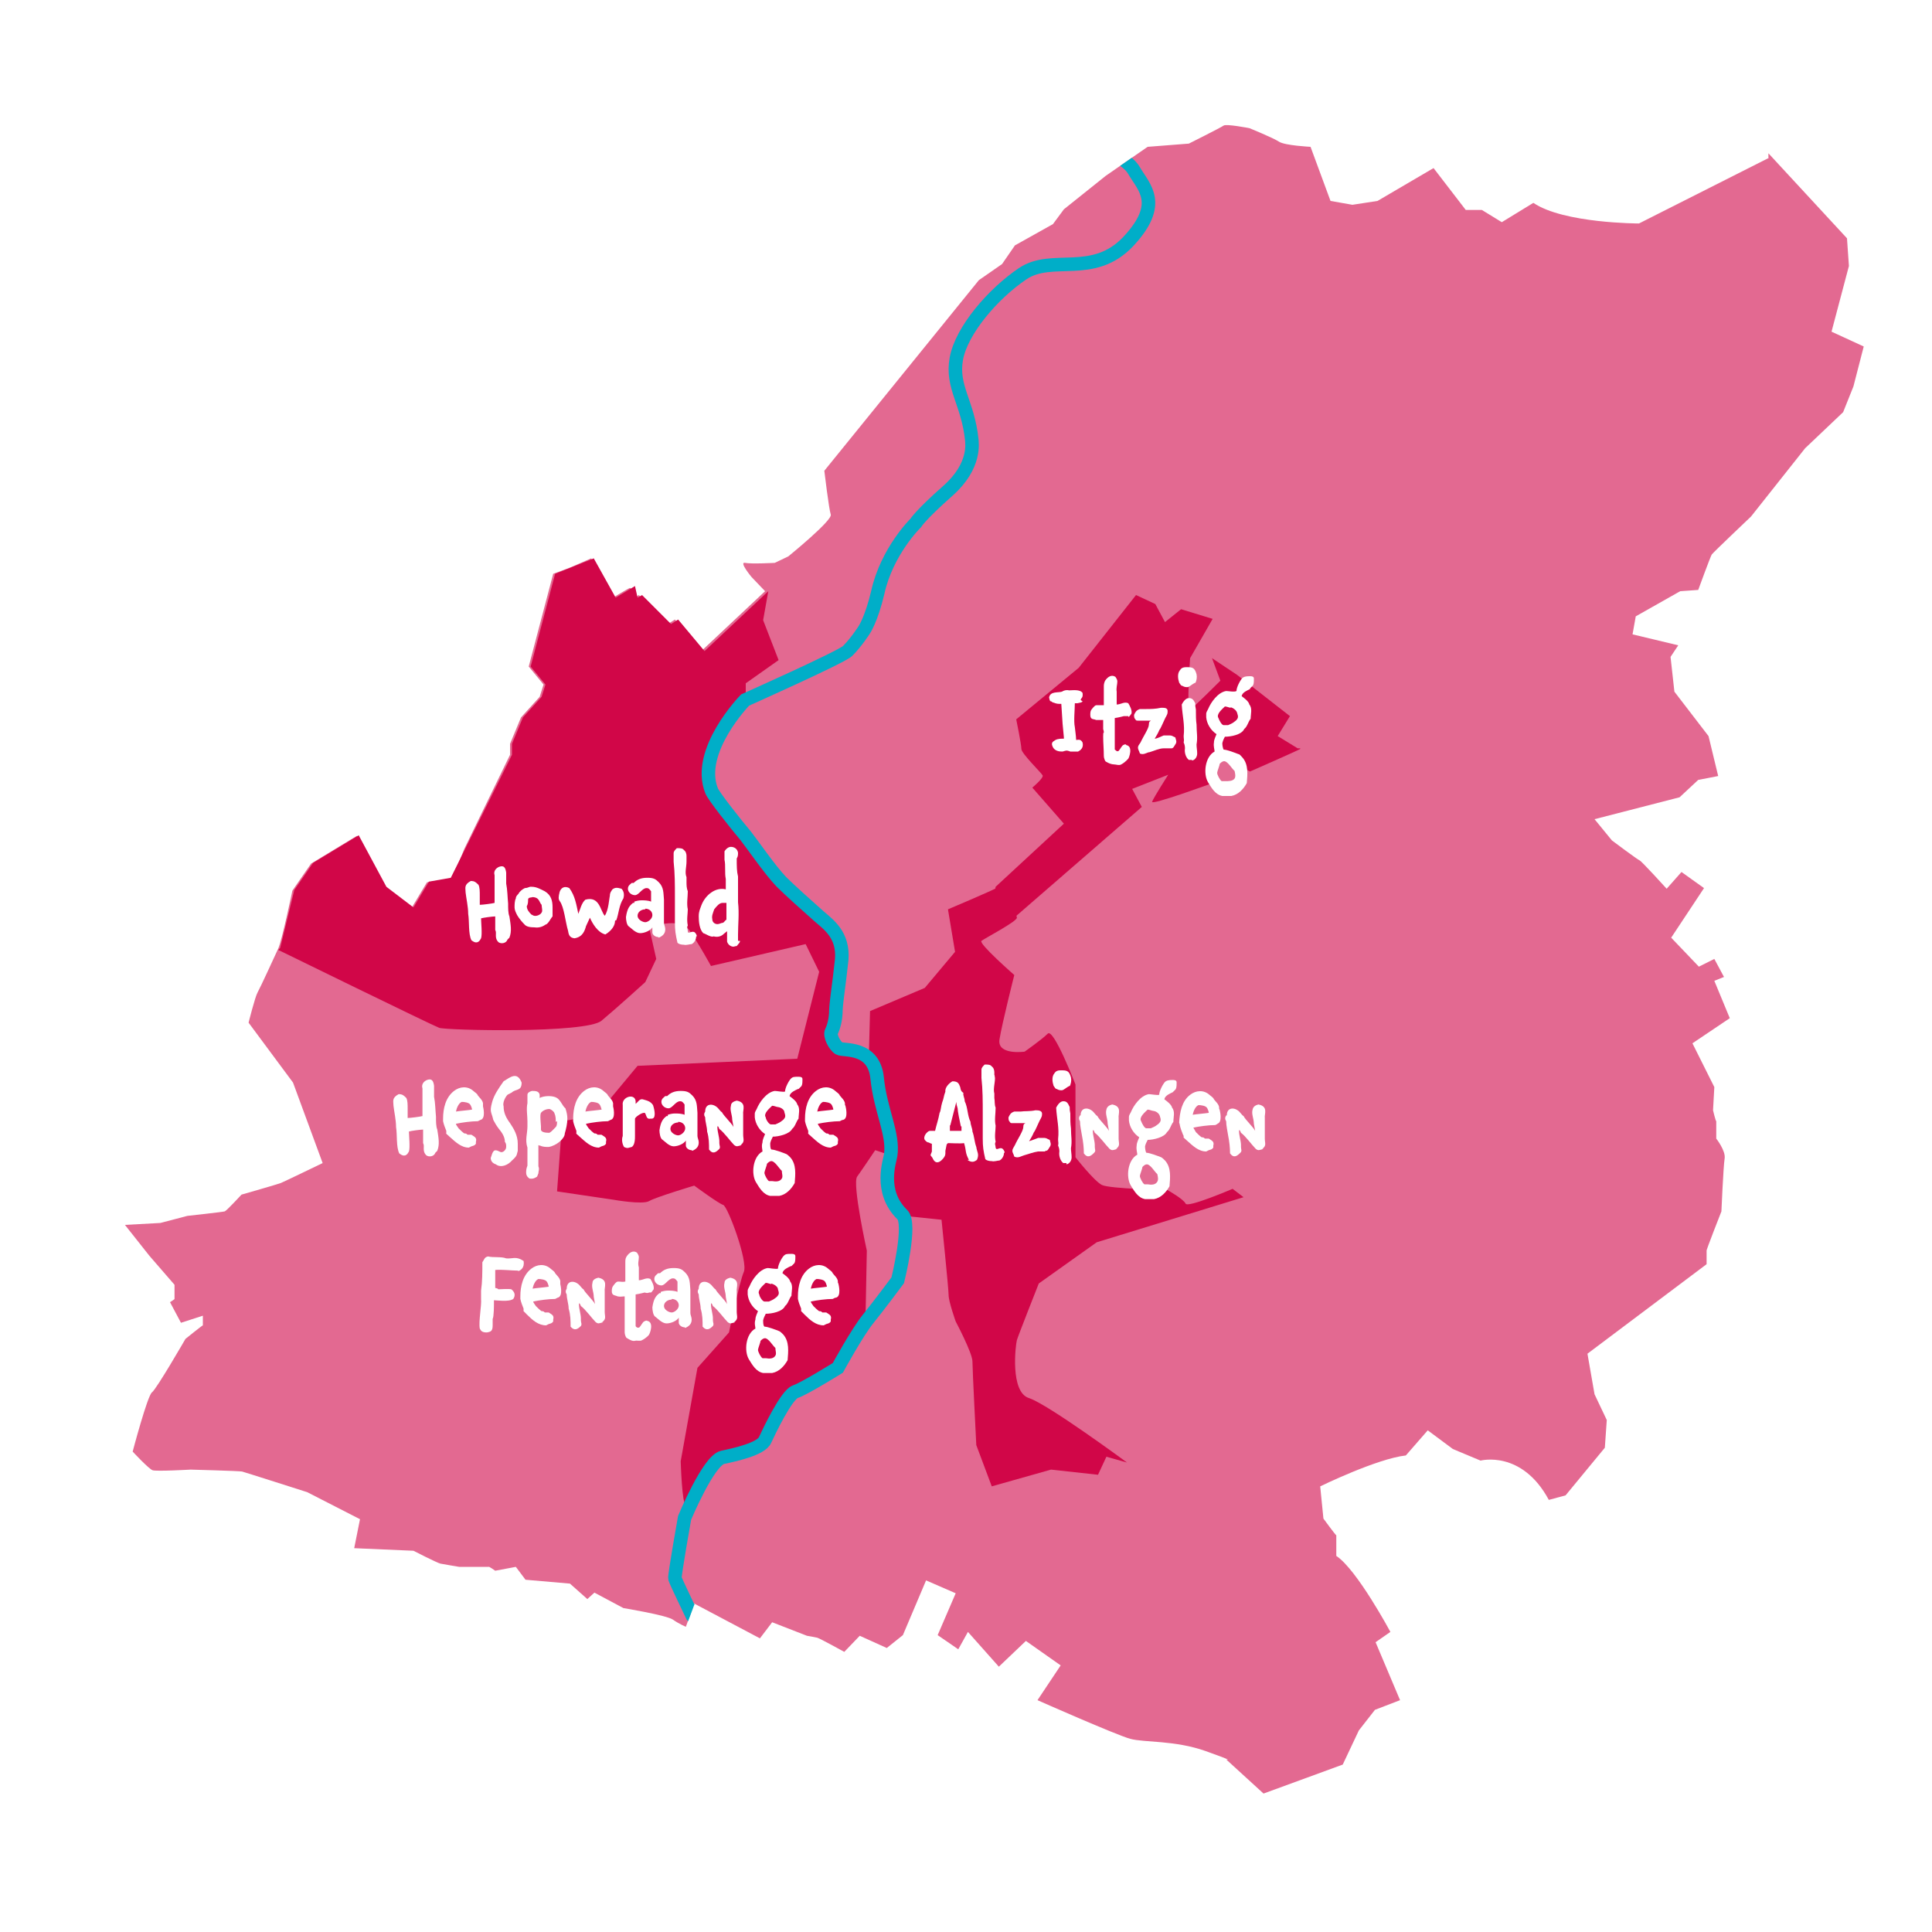 <?xml version="1.0" encoding="UTF-8"?>
<svg id="Layer_1" xmlns="http://www.w3.org/2000/svg" xmlns:xlink="http://www.w3.org/1999/xlink" version="1.1" viewBox="0 0 300 300">
  <!-- Generator: Adobe Illustrator 29.1.0, SVG Export Plug-In . SVG Version: 2.1.0 Build 142)  -->
  <defs>
    <style>
      .st0, .st1 {
        fill: none;
      }

      .st1 {
        stroke: #00aec8;
        stroke-miterlimit: 10;
        stroke-width: 2.1px;
      }

      .st2, .st3 {
        fill: #d10648;
      }

      .st3 {
        isolation: isolate;
        opacity: .6;
      }

      .st4, .st5 {
        fill: #fff;
      }

      .st5 {
        filter: url(#drop-shadow-1);
      }

      .st6 {
        clip-path: url(#clippath);
      }
    </style>
    <filter id="drop-shadow-1" x="-2.3" y="2.7" width="305" height="296" filterUnits="userSpaceOnUse">
      <feOffset dx="0" dy=".7"/>
      <feGaussianBlur result="blur" stdDeviation="2.4"/>
      <feFlood flood-color="#181716" flood-opacity=".4"/>
      <feComposite in2="blur" operator="in"/>
      <feComposite in="SourceGraphic"/>
    </filter>
    <clipPath id="clippath">
      <path class="st0" d="M274.7,24.5l-20.2,10.2s-11.7,0-16.4-3.2l-4.9,3-3.1-1.9h-2.5l-5-6.5-8.7,5.1-3.9.6-3.4-.6-3.1-8.4s-4-.2-4.9-.8-4.6-2.1-4.6-2.1c0,0-3.6-.7-4-.4s-5.4,2.8-5.4,2.8l-6.4.5-6.5,4.5-6.5,5.2-1.7,2.3-5.9,3.3-2,2.9-3.6,2.5-24,29.6s.7,5.9,1,6.8-6.6,6.5-6.6,6.5l-2.1,1s-3.6.2-4.6,0c-1-.2,1,2.2,1,2.2l2.1,2.2-9.9,9.3-4.1-4.9-1.1.7-4.5-4.5-.7.4s-.4-1.6-.7-1.5c-.3,0-2.6,1.5-2.6,1.5l-3.4-6.1-3.2,1.4-2.7,1-3.8,14.4,2.3,2.8-.6,1.9-2.9,3.2-1.7,4.1v1.7l-7.1,14.6-1.9,4.7-3.9.5-2.4,4-4.2-3.2-4.3-8-7.1,4.3-2.9,4.2s-1.6,7.7-2.2,9c-.6,1.3-2.8,6.1-3.2,6.8-.4.7-1.4,4.7-1.4,4.7l6.9,9.3,4.6,12.5s-6,2.9-6.5,3.1c-.5.2-6.1,1.8-6.1,1.8,0,0-2.3,2.5-2.6,2.6-.3.1-5.8.7-5.8.7l-4.2,1.1-5.5.3,3.8,4.8,3.9,4.5v2.2c.1,0-.7.5-.7.5l1.7,3.2,3.4-1.1v1.5c-.1,0-2.7,2.1-2.7,2.1,0,0-4.5,7.8-5.2,8.3s-3,9.2-3,9.2c0,0,2.5,2.7,3.1,2.9.6.2,5.9,0,5.9,0,0,0,7.6.2,8,.3.4.1,10.1,3.2,10.1,3.2l8.2,4.2-.9,4.5,9.2.4s3.7,1.9,4.2,2,2.9.5,2.9.5h4.6l1,.6,3.2-.6,1.5,2,6.9.6,2.7,2.4,1.1-1,4.5,2.4s6.7,1.1,7.7,1.8c1,.7,2,1.1,2,1.1l1.3-3.5,10.2,5.4,1.9-2.5,5.4,2.1s1.2.2,1.6.3,4.2,2.2,4.2,2.2l2.4-2.5,4.2,1.9,2.5-2,3.6-8.5,4.6,2-2.8,6.5,3.2,2.2,1.5-2.7,4.8,5.4,4.2-4,5.4,3.8-3.6,5.4s12.2,5.4,14.4,6c2.2.6,6.9.2,11.7,1.9,4.8,1.7,3.2,1.3,3.2,1.3l5.8,5.3,12.3-4.5,2.5-5.3,2.5-3.2,3.9-1.5-3.8-9,2.3-1.6s-5.2-9.7-8.4-11.8v-3.2c-.1,0-2-2.6-2-2.6l-.5-5s8.8-4.3,13.3-4.8l3.4-3.9,3.9,2.9,4.3,1.8s6.4-1.7,10.6,6.1l2.6-.7,6.1-7.4.3-4.3-1.9-4-1.1-6.3,18.5-13.9v-2.1c-.1,0,2.3-6.1,2.3-6.1,0,0,.3-7,.5-8.2s-1.3-3.1-1.3-3.1v-2.7c-.1,0-.5-1.7-.5-1.7l.2-3.7-3.4-6.8,5.8-3.9-2.4-5.8,1.5-.6-1.5-2.8-2.4,1.2-4.3-4.5,5.1-7.7-3.5-2.5-2.3,2.6s-3.9-4.3-4.2-4.4c-.3,0-4.3-3-4.3-3l-2.7-3.4,13.2-3.4,2.9-2.7,3.1-.6-1.5-6.2-5.3-6.9-.6-5.4,1.2-1.8-7.1-1.7.5-2.8,6.9-3.9,2.8-.2s1.9-5.2,2.1-5.5c.2-.3,6.1-5.9,6.1-5.9l8.4-10.6,5.9-5.6,1.6-4,1.6-6.2-5-2.3,2.7-10.2-.3-4.3-12.2-13.2v.6Z"/>
    </clipPath>
  </defs>
  <path class="st5" d="M210.1,13.2c14,3.2,28.1,7.6,42.4,7,11.5-.5,24.8-3.9,33.4,3.8,5.9,5.3,7.2,13.8,8.1,21.7,1.4,12.3,2.4,26.1-5.4,35.7-3.2,3.9-7.6,6.7-11.2,10.2-3.6,3.5-6.6,8.4-5.8,13.4,1,5.9,7,10.5,6.3,16.4-.3,2.6-1.9,4.9-2.9,7.4-2.6,6.6-.5,14,.8,21,2,10.8,1.8,21.9,1.6,33-.1,8.1-.7,17.1-6.5,22.6-3.8,3.6-9.6,5.3-12,10-3.2,6,.9,14-2.1,20.1-2.8,5.7-10.5,7.1-16.8,6.3s-12.8-2.9-19-1.3c1.2,7.5,2.5,15.1,3.7,22.6.7,4.6,1.5,9.4.1,13.8-3,10-15.4,14.4-25.8,12.9-10.4-1.5-19.7-7-29.6-10.5-19.3-6.7-40.3-5.3-60.5-8-20.6-2.7-40.7-9.6-58.6-20.3-6-3.6-11.9-7.6-18.7-9.3-8.2-2-18.2-.8-23.6-7.3-3.7-4.5-3.6-11-2.2-16.7,1.4-5.7,3.7-11.1,3.9-16.9.1-3.8-.8-7.6-.5-11.4.3-3.8,2.2-7.9,5.9-9.1,4.2-1.3,10,1.2,12.5-2.4,1.1-1.6.8-3.8.5-5.7-1.7-9.1-5-18.2-3.5-27.3,2.6-15.9,22-26.6,36.8-20.4,4.9-7.3,5.4-16.7,7.9-25.1,2.5-8.5,9-17.2,17.8-16.9,6,.2,11.5,4.8,17.4,3.6,5.8-1.2,9-7.1,11.7-12.3,9.6-18.2,22.8-34.4,38.5-47.6,6.1-5.1,13-12.8,20.8-14.9,11-2.9,23.6-.6,34.5,1.8Z"/>
  <path class="st3" d="M274.7,24.5l-20.2,10.2s-11.7,0-16.4-3.2l-4.9,3-3.1-1.9h-2.5l-5-6.5-8.7,5.1-3.9.6-3.4-.6-3.1-8.4s-4-.2-4.9-.8-4.6-2.1-4.6-2.1c0,0-3.6-.7-4-.4s-5.4,2.8-5.4,2.8l-6.4.5-6.5,4.5-6.5,5.2-1.7,2.3-5.9,3.3-2,2.9-3.6,2.5-24,29.6s.7,5.9,1,6.8-6.6,6.5-6.6,6.5l-2.1,1s-3.6.2-4.6,0,1,2.2,1,2.2l2.1,2.2-9.9,9.3-4.1-4.9-1.1.7-4.5-4.5-.7.4s-.4-1.6-.7-1.5-2.6,1.5-2.6,1.5l-3.4-6.1-3.2,1.4-2.7,1-3.8,14.4,2.3,2.8-.6,1.9-2.9,3.2-1.7,4.1v1.7l-7.1,14.6-1.9,4.7-3.9.5-2.4,4-4.2-3.2-4.3-8-7.1,4.3-2.9,4.2s-1.6,7.7-2.2,9c-.6,1.3-2.8,6.1-3.2,6.8s-1.4,4.7-1.4,4.7l6.9,9.3,4.6,12.5s-6,2.9-6.5,3.1-6.1,1.8-6.1,1.8c0,0-2.3,2.5-2.6,2.6s-5.8.7-5.8.7l-4.2,1.1-5.5.3,3.8,4.8,3.9,4.5v2.2c.1,0-.7.5-.7.5l1.7,3.2,3.4-1.1v1.5c-.1,0-2.7,2.1-2.7,2.1,0,0-4.5,7.8-5.2,8.3s-3,9.2-3,9.2c0,0,2.5,2.7,3.1,2.9s5.9-.1,5.9-.1c0,0,7.6.2,8,.3s10.1,3.2,10.1,3.2l8.2,4.2-.9,4.5,9.2.4s3.7,1.9,4.2,2,2.9.5,2.9.5h4.6c0-.1,1,.6,1,.6l3.2-.6,1.5,2,6.9.6,2.7,2.4,1.1-1,4.5,2.4s6.7,1.1,7.7,1.8,2,1.1,2,1.1l1.3-3.6,10.2,5.4,1.9-2.5,5.4,2.1s1.2.2,1.6.3,4.2,2.2,4.2,2.2l2.4-2.5,4.2,1.9,2.5-2,3.6-8.5,4.6,2-2.8,6.5,3.2,2.2,1.5-2.7,4.8,5.4,4.2-4,5.4,3.8-3.6,5.4s12.2,5.4,14.4,6,6.9.2,11.7,1.9c4.8,1.7,3.2,1.3,3.2,1.3l5.8,5.3,12.3-4.5,2.5-5.3,2.5-3.2,3.9-1.5-3.8-9,2.3-1.6s-5.2-9.7-8.4-11.8v-3.2c-.1,0-2-2.6-2-2.6l-.5-5s8.8-4.3,13.3-4.8l3.4-3.9,3.9,2.9,4.3,1.8s6.4-1.7,10.6,6.1l2.6-.7,6.1-7.4.3-4.3-1.9-4-1.1-6.3,18.5-13.9v-2.1c-.1,0,2.3-6.1,2.3-6.1,0,0,.3-7,.5-8.2s-1.3-3.1-1.3-3.1v-2.7c-.1,0-.5-1.7-.5-1.7l.2-3.6-3.4-6.8,5.8-3.9-2.4-5.8,1.5-.6-1.5-2.8-2.4,1.2-4.3-4.5,5.1-7.7-3.5-2.5-2.3,2.6s-3.9-4.3-4.2-4.4-4.3-3.1-4.3-3.1l-2.7-3.3,13.2-3.4,2.9-2.7,3.1-.6-1.5-6.2-5.3-6.9-.6-5.4,1.2-1.8-7.1-1.7.5-2.8,6.9-3.9,2.8-.2s1.9-5.2,2.1-5.5,6.1-5.9,6.1-5.9l8.4-10.6,5.9-5.6,1.6-4,1.6-6.2-5-2.3,2.7-10.2-.3-4.3-12.2-13.2h0v.7Z"/>
  <path class="st2" d="M43.2,147.5s23.9,11.7,25,12.1,22.8.9,25.2-1.1,6.8-6,6.8-6l1.7-3.6-1.1-4.9s4.7-1.7,6.2.4c1.5,2.1,3.4,5.6,3.4,5.6l14.7-3.4,2.1,4.3-3.4,13.5-24.8,1.1-6.4,7.7-5.3.9-.8,10.9,8.8,1.3s4.5.8,5.5.2,7-2.4,7-2.4c0,0,3.8,2.8,4.5,3s3.9,8.8,3.2,10.4-2.3,9.4-2.3,9.4l-4.9,5.5-2.6,14.5s.2,6.8.8,6.8,4.9-7.7,4.9-7.7l6.8-1.5s3.8-7.7,4.5-8.3,7-4.3,7-4.3l4.7-7.3.2-10.4s-2.3-10.4-1.5-11.5,2.8-4.1,2.8-4.1l2.4.8-.2,7.3,2.3,2.1,5.8.6s1.1,10.7,1.1,11.7,1.1,4.1,1.1,4.1c0,0,2.6,4.9,2.6,6.2s.6,13,.6,13l2.4,6.4,9.2-2.6,7.3.8,1.3-2.8,3.2.9s-12.2-9-15.2-10c-3-.9-2.1-8.3-1.9-9s3.4-8.8,3.4-8.8l9-6.4,22.8-7-1.7-1.3s-7,3-7.3,2.3-2.8-2.1-2.8-2.1c0,0-9-.2-10.2-.8s-4.1-4.3-4.1-4.3v-11.3s-3.4-8.8-4.3-7.9-3.6,2.8-3.6,2.8c0,0-4.3.6-3.9-1.9s2.3-10,2.3-10c0,0-5.6-4.9-5.1-5.3s5.5-3,5.5-3.6-2.4-5.1-3-4.7-7.7,3.4-7.7,3.4l1.1,6.6-4.7,5.6-8.5,3.6-.2,7.5s-5.8-1.7-5.6-2.3,1.5-16,1.5-16l-8.7-8.3s-12.2-14.7-12-15.2.4-6.4.8-7.2,4.9-7.3,4.9-7.3v-2.1l5.1-3.6-2.4-6.2.8-4.5-9.9,9.3-4.1-4.9-1.1.7-4.5-4.5-.7.4-.4-1.8-3,1.8-3.4-6.1-6,2.4-3.8,14.4,2.3,2.8-.6,1.9-2.9,3.2-1.7,4.1v1.7l-9.5,19.1-3.4.6-2.4,4-4.2-3.2-4.3-8-7.1,4.3-2.9,4.2-2.2,9h0l-.3.3Z"/>
  <path class="st2" d="M201.9,116.3c-.5.3-7.8,3.5-7.8,3.5l-5.2-2.7-.9,4.6s-9.3,3.4-9.1,2.8,2.5-4.2,2.5-4.2l-5.6,2.2,1.5,2.8-19.7,17.1s-3.5-2.4-3-4.7l10.6-9.8-4.9-5.6s1.8-1.5,1.6-1.9-3.3-3.4-3.3-4.1-.8-4.6-.8-4.6l9.7-8,8.9-11.3,3,1.4,1.5,2.8,2.5-2,4.9,1.5-3.5,6.1s-.6,8.4,0,8,4.7-4.5,4.7-4.5l-1.3-3.5,3.9,2.6,8.2,6.4-1.9,3.1,3.1,1.9h.4Z"/>
  <g class="st6">
    <path class="st1" d="M168.9,22.3s5.7,1.6,7.2,4.2,4.6,5.1-.9,11c-5.5,5.8-11.8,1.9-16.4,5s-9.5,8.8-10.3,13.2,1.8,6.8,2.4,12.6c0,.4.7,4-3.7,7.9-4.3,3.8-5,5-5,5,0,0-4.5,4.4-5.9,10.8-1,4.2-2.1,5.8-2.1,5.8,0,0-1.2,1.9-2.6,3.3-1.1,1-15.9,7.6-15.9,7.6,0,0-7.7,7.9-5.2,14.1.3.8,3.7,5.1,5.3,7,1.1,1.4,3.7,5.2,5.5,7.1,1.3,1.3,4.2,3.9,5.9,5.4,1.5,1.3,3.8,2.9,3.5,6.7-.4,3.8-.8,6.1-.9,7.8,0,1.6-.4,2.8-.7,3.4s.5,2.2,1.2,2.6,5.4-.4,5.9,4.6,2.6,8.7,2.1,12c-.1.8-1.9,5.6,1.8,9.2,1.5,1.4-.7,10.2-.7,10.2,0,0-2.9,3.9-4.6,6-1.7,2.1-4.7,7.6-4.7,7.6,0,0-5.3,3.3-6.6,3.7-1.4.5-4.1,6.2-4.7,7.5-.6,1.4-4.7,2.3-6.6,2.7-2.2.5-5.9,9.4-5.9,9.4,0,0-1.6,9-1.5,9.4s2.7,5.8,2.7,5.8l1.7,1.8"/>
  </g>
  <g>
    <path class="st4" d="M67.6,179c-.2.6-1,.7-1.4.4-.7-.7-.2-1.4-.5-1.9v-2.1c-.4,0-1.9.2-2.2.3,0,.6.2,2.5,0,3.1-.5,1-1.1.6-1.5.3-.5-1-.3-2.9-.5-4.1,0-1.1-.3-2.4-.4-3.3,0-.7-.3-1.2.8-1.8.6,0,.8.2,1.2.6.2.4.2,1,.2,1.7s0,.6,0,.9v.5c.4,0,2-.2,2.3-.3v-1.9c0-.6,0-.9,0-1.5s0-.5,0-.9c-.2-.6.2-1.1.7-1.3.8-.3,1,.2,1.1.9v.4c0,.4,0,.9,0,1.3.2,1,.2,2.1.3,3.1,0,.8,0,1.5.2,2,.2,1.3.4,2.3,0,3.3l-.3.3Z"/>
    <path class="st4" d="M74.6,173.9l-.4.2c-1,0-2.5.2-3.4.4,0,.2.3.5.4.7.3.3.6.6.9.8.2,0,.3,0,.5.2h.6c.4.3.9.4.7,1.1v.3c-.2.3-.4.3-.7.4l-.4.2c-1.2,0-2.1-.9-3-1.7s-.4-.4-.5-.6c0,0,0-.2,0-.3-.2-.5-.4-1-.5-1.5,0-.2,0-.3,0-.4,0-1.6.4-3.3,1.7-4.3.9-.7,2.1-.8,3,0,.2.2.6.4.7.7.3.4.7.7.8,1.2v.2c0,.1,0,.2,0,.3,0,0,.5,1.9-.4,2.1h0ZM73,171.5c-.2-.3-.9-.4-1.3-.4-.5.2-.8,1-.9,1.5.6-.1,1.9-.2,2.5-.3,0-.2-.2-.7-.3-.8Z"/>
    <path class="st4" d="M79.3,169.7c0,.1-.4.2-.5.3-.3.3-.8,1.2-.6,1.8,0,1,.4,1.8,1,2.6.6.9,1.2,1.9,1.2,3.2s0,.5,0,1.1c-.2.6,0,.7-.9,1.5-.6.7-1.7,1.2-2.5.6-.6-.2-.8-.6-.8-1,.2-.5.2-.8.5-1.1.4-.3,1,.3,1.2.2.3,0,.7-.4.7-.8s0-.5-.2-.8c0-.8-.5-1.5-1-2.1-.3-.4-.6-.9-.8-1.3-.3-1.3-.6-1.2-.2-2.7.3-1.2,1.1-2.3,1.8-3.3,1-.6,2.1-1.6,2.8.2,0,1.4-.9.9-1.6,1.6h0Z"/>
    <path class="st4" d="M88.1,173.7c0,.8-.2,1.6-.4,2.3,0,.8-1.3,1.9-2.5,2.1-.4,0-.9,0-1.3-.2,0,0-.2,0-.3-.1,0,1,0,2.1,0,3.3.2.5,0,.7,0,1.1h0l-.2.5c-.3.2-.6.4-1.2.3-.4-.3-.5-.6-.5-.9s0-.6.2-1.1v-2.8c-.4-1.2,0-2.2,0-3.3v-.8c0-.9-.2-1.9,0-2.8,0-.4,0-.9,0-1.3,0-.3.3-.5.7-.6.5,0,1.1,0,1.2.6v.5c.3-.2.9-.3,1.4-.3s1,.1,1.3.3c.6.4.8,1.2,1.3,1.6.2.6.3,1.1.3,1.6h0ZM86.3,174.2c0-.4,0-.9-.2-1.3,0-.2-.4-.6-.8-.7-.4,0-1,.2-1.3.6-.2.3,0,1.8,0,2.1v.5c0,.4.7.5,1.2.5.2.1.9-.7,1.1-.9s.2-.6.2-.9h0Z"/>
    <path class="st4" d="M94.8,173.9l-.4.2c-1,0-2.5.2-3.4.4,0,.2.3.5.4.7.3.3.6.6.9.8.2,0,.3,0,.5.2h.6c.4.3.9.4.7,1.1v.3c-.2.3-.4.3-.7.4l-.4.2c-1.2,0-2.1-.9-3-1.7s-.4-.4-.5-.6c0,0,0-.2,0-.3-.2-.5-.4-1-.5-1.5,0-.2,0-.3,0-.4,0-1.6.4-3.3,1.7-4.3.9-.7,2.1-.8,3,0,.2.2.6.4.7.7.3.4.7.7.8,1.2v.2c0,.1,0,.2,0,.3,0,0,.5,1.9-.4,2.1h0ZM93.1,171.5c-.2-.3-.9-.4-1.3-.4-.5.2-.8,1-.9,1.5.6-.1,1.9-.2,2.5-.3,0-.2-.2-.7-.3-.8Z"/>
    <path class="st4" d="M101,173.7c-.8.2-.6-1-1-.9-.4,0-1.3.6-1.4.9,0,.2,0,.7,0,1s0,.4,0,.6v1.1c0,.4,0,1.4-.5,1.7-.5.1-.6.3-1.2,0-.3-.5-.4-1.2-.2-1.7v-1.4c0-.4,0-1,0-1.5v-1.9c-.2-1.3,1.9-1.9,2-.6v.4c.4-.3.6-.8,1.1-.7.7.2,1.2.3,1.6.9.3.9.5,2.2-.3,2.1h0Z"/>
    <path class="st4" d="M107.4,178.6c-.5,0-.9-.4-.9-.7v-.8c0-.5,0,0,0,0-.3.5-1.2.9-1.9.9s-1.4-.8-1.7-1c-.4-.2-.5-1.1-.5-1.5.2-1.4.6-1.8,1.1-2.2h.2s0-.2,0-.2c.3-.1.7-.2,1.1-.2s1,0,1.5.2c0-.5,0-1.1,0-1.6-.3-.4-.4-.5-.7-.5-.7,0-1.2,1.1-1.8,1.1s-1.1-.5-1.1-1,.4-.7.6-.9h.3c.5-.5,1.1-.8,2.1-.8s1.3.2,1.8.7c.8.8.7,1.7.8,2.7v3.6c0,.3.2.6.2,1,0,.6-.3,1-1,1.3h0ZM105.3,174.3c-.6,0-1.2.4-1.2,1s.8,1,1.2,1,1.1-.5,1.1-1.1-.5-1-1.1-1h0Z"/>
    <path class="st4" d="M115.2,177.8c-.7.2-.8.3-1.2,0-.6-.6-1.6-2-2.3-2.5-.2-.5-.2-.4-.3-.4v.2c0,.6.3,1.5.3,2.1v.3c0,.4.2.6,0,.9-.5.5-1,.9-1.6.1,0-.9,0-1.8-.3-2.8,0-.7-.3-1.5-.3-2.2-.2-.3-.2-.6,0-.9h0c0-1.4,1.4-1.3,2.1-.4.2.2.3.4.5.5.3.6,1.5,1.7,1.8,2.3l-.2-1.1c0-.8-.4-1.5-.2-2.2,0-.5.5-.7.9-.8,1.6.3.9,1.5,1,2.1v3.2c0,.7.3,1.1-.4,1.6h.2Z"/>
    <path class="st4" d="M123.9,169.1c-.4.2-1.2.5-1.3,1.1.4.3,1.1.8,1.2,1.3.5.6.2,1.5.2,2.2-.4.5-.5,1.2-1,1.6-.4.8-2.1,1.2-3,1.2,0,.1-.3.5-.4,1,0,.4,0,.9.2,1,.5,0,1.8.5,2.3.7.2.1.4.3.6.5,1,1.1.8,2.7.7,4-.5.9-1.3,1.8-2.4,2h-1.4c-1.1-.2-1.7-1.3-2.2-2.1-.8-1.3-.5-4,1-4.8,0-.3-.2-.8,0-1.4,0-.5.3-1,.4-1.3-.9-.6-1.5-1.6-1.6-2.6v-.6c0-.2.2-.5.3-.7.4-1,1.5-2.6,2.8-2.8.3,0,1.3.2,1.6.1,0-.6.6-1.7.9-2s.5-.3,1.2-.3.6.3.6.6,0,.8-.3,1l-.3.3ZM119.8,180.3c-.3,0-.5.2-.7.4,0,.2-.4,1.2-.4,1.4,0,.3.4,1.1.7,1.3h.5c.6.1,1.2.1,1.5-.4.2-.3,0-.8,0-1.2-.4-.3-1.1-1.6-1.7-1.5h0ZM120.8,171.9c-.2,0-.6-.2-.9-.2-.4.4-1.4,1.2-1,1.8,0,.3.5,1.1.8,1.1h.7s.7-.3.8-.4l.4-.3c.4-.4.4-.6.2-1.2,0-.4-.6-.8-1.1-.8h0Z"/>
    <path class="st4" d="M130.8,173.9l-.4.2c-1,0-2.5.2-3.4.4,0,.2.3.5.4.7.3.3.6.6.9.8.2,0,.3,0,.5.2h.6c.4.3.9.4.7,1.1v.3c-.2.3-.4.3-.7.4l-.4.2c-1.2,0-2.1-.9-3-1.7s-.4-.4-.5-.6c0,0,0-.2,0-.3-.2-.5-.4-1-.5-1.5,0-.2,0-.3,0-.4,0-1.6.4-3.3,1.7-4.3.9-.7,2.1-.8,3,0,.2.2.6.4.7.7.3.4.7.7.8,1.2v.2c0,.1.1.2.1.3,0,0,.5,1.9-.4,2.1h0ZM129.1,171.5c-.2-.3-.9-.4-1.3-.4-.5.2-.8,1-.9,1.5.6-.1,1.9-.2,2.5-.3,0-.2-.2-.7-.3-.8h0Z"/>
  </g>
  <g>
    <path class="st4" d="M80.5,197.3c-1,0-2.7-.2-3.6-.1v2.8s.3,0,.5.2c.3,0,1.5-.1,2,0,.5.4.7.9.3,1.5-.7.5-2.6.2-3,.2v.5c0,.2,0,2.1-.2,2.4v1c0,.9-.3,1-.9,1.1-.7,0-.9-.2-1.1-.6-.2-1.1.3-3.6.2-4.6v-.2c0-.4,0-.7,0-1.1.2-1.4.2-2.8.2-4.4.3-.4.3-.8.9-.9.7.2,2.1,0,2.8.3,1,.1,1.5-.4,2.7.4.2,1.1-.5,1.5-.9,1.6h0Z"/>
    <path class="st4" d="M86.6,201.5l-.4.2c-1,0-2.5.2-3.4.4,0,.2.3.5.4.7.3.3.6.6.9.8.2,0,.3,0,.5.2h.6c.4.3.9.4.7,1.1v.3c-.2.3-.4.3-.7.4l-.4.2c-1.2,0-2.1-.8-3-1.7s-.4-.4-.5-.6c0,0,0-.2,0-.3-.2-.5-.4-1-.5-1.5,0-.2,0-.3,0-.4,0-1.6.4-3.3,1.7-4.3.9-.7,2.1-.8,3,0,.2.2.6.4.7.7.3.4.7.7.8,1.2v.2c0,.1,0,.2,0,.3,0,0,.5,1.9-.4,2.1h0ZM84.9,199c-.2-.3-.9-.4-1.3-.4-.5.2-.8,1-.9,1.5.6-.1,1.9-.2,2.5-.3,0-.2-.2-.7-.3-.8Z"/>
    <path class="st4" d="M93.7,205.3c-.7.2-.8.3-1.2,0-.6-.6-1.6-2-2.3-2.5-.2-.5-.2-.4-.3-.4v.2c0,.6.3,1.5.3,2.1v.3c0,.4.2.6,0,.9-.5.5-1,.8-1.6.1,0-.9,0-1.8-.3-2.8,0-.7-.3-1.5-.3-2.2-.2-.3-.2-.6,0-.9h0c0-1.4,1.4-1.3,2.1-.4.2.2.3.4.5.5.3.6,1.5,1.7,1.8,2.3l-.2-1.1c0-.8-.4-1.5-.2-2.2,0-.5.5-.7.9-.8,1.6.3.9,1.5,1,2.1v3.2c0,.7.3,1.1-.4,1.6h.2Z"/>
    <path class="st4" d="M100.8,200.7c-.2.1-.4.1-.7,0,0,0-.7.2-1.4.3v1.8c0,.6,0,.2,0,.4v2.7c0,.1.3.4.6.2.2-.2.5-.8.7-.9.2-.1.4-.2.5-.1,1.1.2.4,2,.3,2.1,0,.1-.5.6-1.1.9-.3.2-.8,0-1.1.1-.4.1-.9-.2-1.2-.4-.2,0-.4-.6-.4-.9,0-1.1,0-2,0-3s0-.4,0-.7,0-.4,0-.5v-1.4c-.4,0-.6.1-1.1,0-.4-.2-.9-.1-.9-.8s.2-.8.5-1.2c.2-.2.3-.3.5-.3.4,0,.7.1,1.1,0v-2.6c0-.3,0-.1,0-.2v-.2c0-.3,0-.6.2-.9.4-.6,1-1,1.6-.6.2.3.3.5.3.7,0,.5-.2,1,0,1.6v2c.6,0,1.2-.5,1.8-.2.3.5.6,1.1.5,1.6-.2.3-.3.4-.4.5h-.1Z"/>
    <path class="st4" d="M106.3,206.1c-.5,0-.9-.4-.9-.7v-.8c0-.5,0,0,0,0-.3.5-1.2.9-1.9.9s-1.4-.8-1.7-1c-.4-.2-.5-1.1-.5-1.5.2-1.4.6-1.8,1.1-2.2h.2s0-.2,0-.2c.3-.1.7-.2,1.1-.2s1,0,1.5.2c0-.5,0-1.1,0-1.6-.3-.4-.4-.5-.7-.5-.7,0-1.2,1.1-1.8,1.1s-1.1-.5-1.1-1,.4-.7.6-.9h.3c.5-.5,1.1-.8,2.1-.8s1.3.2,1.8.7c.8.8.7,1.7.8,2.7v3.6c0,.3.2.6.2,1,0,.6-.3,1-1,1.3h0ZM104.3,201.8c-.6,0-1.2.4-1.2,1s.8,1,1.2,1,1.1-.5,1.1-1.1-.5-1-1.1-1h0Z"/>
    <path class="st4" d="M114.2,205.3c-.7.2-.8.3-1.2,0-.6-.6-1.6-2-2.3-2.5-.2-.5-.2-.4-.3-.4v.2c0,.6.3,1.5.3,2.1v.3c0,.4.2.6,0,.9-.5.5-1,.8-1.6.1,0-.9,0-1.8-.3-2.8,0-.7-.3-1.5-.3-2.2-.2-.3-.2-.6,0-.9h0c0-1.4,1.4-1.3,2.1-.4.2.2.3.4.5.5.3.6,1.5,1.7,1.8,2.3l-.2-1.1c0-.8-.4-1.5-.2-2.2,0-.5.5-.7.9-.8,1.6.3.9,1.5,1,2.1v3.2c0,.7.3,1.1-.4,1.6h.2Z"/>
    <path class="st4" d="M122.8,196.6c-.4.2-1.2.5-1.3,1.1.4.3,1.1.8,1.2,1.3.5.6.2,1.5.2,2.2-.4.5-.5,1.2-1,1.6-.4.9-2.1,1.2-3,1.2,0,.1-.3.5-.4,1,0,.4,0,.8.2,1,.5,0,1.8.5,2.3.7.2.1.4.3.6.5,1,1.1.8,2.7.7,4-.5.9-1.3,1.8-2.4,2h-1.4c-1.1-.2-1.7-1.3-2.2-2.1-.8-1.3-.5-4,1-4.8,0-.3-.2-.8,0-1.4,0-.5.3-1,.4-1.3-.9-.6-1.5-1.6-1.6-2.6v-.6c0-.2.2-.5.3-.7.4-1,1.5-2.6,2.8-2.8.3,0,1.3.2,1.6.1,0-.6.6-1.7.9-2s.5-.3,1.2-.3.6.3.6.6,0,.8-.3,1l-.3.3ZM118.8,207.8c-.3,0-.5.2-.7.4,0,.2-.4,1.2-.4,1.4,0,.3.4,1.1.7,1.3h.5c.6.1,1.2.1,1.5-.4.2-.3,0-.8,0-1.2-.4-.3-1.1-1.6-1.7-1.5h0ZM119.8,199.4c-.2,0-.6-.2-.9-.2-.4.4-1.4,1.2-1,1.8,0,.3.5,1.1.8,1.1h.7s.7-.3.8-.4l.4-.3c.4-.4.4-.6.2-1.2,0-.4-.6-.8-1.1-.9h0Z"/>
    <path class="st4" d="M129.7,201.5l-.4.2c-1,0-2.5.2-3.4.4,0,.2.3.5.4.7.3.3.6.6.9.8.2,0,.3,0,.5.2h.6c.4.3.9.4.7,1.1v.3c-.2.3-.4.3-.7.4l-.4.2c-1.2,0-2.1-.8-3-1.7s-.4-.4-.5-.6c0,0,0-.2,0-.3-.2-.5-.4-1-.5-1.5,0-.2,0-.3,0-.4,0-1.6.4-3.3,1.7-4.3.9-.7,2.1-.8,3,0,.2.2.6.4.7.7.3.4.7.7.8,1.2v.2c0,.1.1.2.1.3,0,0,.5,1.9-.4,2.1h0ZM128.1,199c-.2-.3-.9-.4-1.3-.4-.5.2-.8,1-.9,1.5.6-.1,1.9-.2,2.5-.3,0-.2-.2-.7-.3-.8h0Z"/>
  </g>
  <g>
    <path class="st4" d="M78.8,145.9c-.2.6-1,.7-1.4.4-.7-.7-.2-1.4-.5-1.9v-2.1c-.4,0-1.9.2-2.2.3,0,.6.2,2.5,0,3.1-.5,1-1.1.6-1.5.3-.5-1-.3-2.9-.5-4.1,0-1.1-.3-2.4-.4-3.3,0-.7-.3-1.2.8-1.8.6,0,.8.2,1.2.6.2.4.2,1,.2,1.7s0,.6,0,.9v.5c.4,0,2-.2,2.3-.3v-1.9c0-.6,0-.9,0-1.5s0-.5,0-.9c-.2-.6.2-1.1.7-1.3.8-.3,1,.2,1.1.9v.4c0,.4,0,.9,0,1.3.2,1,.2,2.1.3,3.1,0,.8,0,1.5.2,2,.2,1.3.4,2.3,0,3.3l-.3.3Z"/>
    <path class="st4" d="M84.8,143.5c-.5.4-1.1.6-1.8.5-.7,0-1.3-.1-1.6-.5-.4-.4-.8-.9-1.1-1.4-.2-.4-.4-.8-.4-1.2s0-1,.2-1.4c0-.3.2-.5.4-.7.2-.4.6-.7,1-.9.3,0,.5-.1.8-.2h.3c.7,0,1.4.4,2,.7,1,.6,1.2,1.5,1.2,2.5v1.4c-.3.3-.6,1.1-1.1,1.3h0ZM82.7,139.3c-.2.1-.7,0-.7.4,0,.3,0,.7-.2,1,0,.5.3.9.7,1.3,0,0,0,0,.2.1.4.3,1.2,0,1.4-.4.2-.2,0-.9,0-1.2-.4-.4-.3-1.2-1.5-1.2h0Z"/>
    <path class="st4" d="M95.5,143c0,.7-.5,1.5-1.5,2.1-1.2-.3-2-1.7-2.4-2.6-.2.4-.4.9-.6,1.3-.2.7-.5,1.7-1.8,1.9-.8-.1-.9-.6-1-1.2-.4-1.3-.6-3.7-1.3-4.6-.2-.3-.2-.6,0-1.4.2-.6.7-1,1.5-.6.9,1.2,1.1,2.6,1.4,4,.3-.7.5-1.7,1.1-2.2,2.2-.6,2.3,1.7,3,2.5.6-.8.7-2.8.8-3.1,0-.5.2-.7.4-1,.4-.3.7-.3,1.4-.1.3.3.5.8.3,1.5-.7,1.1-.7,2.3-1.1,3.4h-.1Z"/>
    <path class="st4" d="M102.2,145.5c-.5,0-.9-.4-.9-.7v-.8c0-.5,0,0,0,0-.3.5-1.2.9-1.9.9s-1.4-.8-1.7-1c-.4-.2-.5-1.1-.5-1.5.2-1.4.6-1.8,1.1-2.2h.2s0-.2,0-.2c.3-.1.7-.2,1.1-.2s1,0,1.5.2c0-.5,0-1.1,0-1.6-.3-.4-.4-.5-.7-.5-.7,0-1.2,1.1-1.8,1.1s-1.1-.5-1.1-1,.4-.7.6-.9h.3c.5-.5,1.1-.8,2.1-.8s1.3.2,1.8.7c.8.8.7,1.7.8,2.7v3.6c0,.3.2.6.2,1,0,.6-.3,1-1,1.3h0ZM100.2,141.2c-.6,0-1.2.4-1.2,1s.8,1,1.2,1,1.1-.5,1.1-1.1-.5-1-1.1-1h0Z"/>
    <path class="st4" d="M108.1,145.4c0,.5-.3,1-.7,1.2-.3,0-.8.2-1.2.1-.4,0-.8-.1-1-.3-.3-1.3-.4-1.9-.4-3.2v-4c0-1.8,0-3.6-.2-5.4v-1.3c0-.3.2-.5.5-.8.5,0,.9,0,1.1.3.3.2.4.6.4.9v.4c0,.2,0,0,0,.5,0,.8-.3,1.7,0,2.4v.7c0,.5,0,1,.2,1.5,0,.9-.2,1.9,0,2.8,0,.7-.2,1.6,0,2.5-.2.4,0,.5,0,.9h0c0,.5.5,0,.9.1.2,0,.5.4.5.7h-.1Z"/>
    <path class="st4" d="M114.9,146.1c0,.3-.2.4-.5.8-.2,0-.4.1-.5.1-.5,0-.9-.4-1-.8v-1.6l-.5.4c-.3.3-.8.6-1.6.4-.4.2-1.2-.4-1.6-.5-.6-.6-.7-1.8-.7-2.6s.2-1.1.4-1.7c.6-1.6,2.2-2.9,3.8-2.5v-1.6c-.2-1,0-2.1-.2-3v-1.3c.3-.5.7-.7,1-.7.5,0,1,.3,1.1.9,0,.3,0,.6-.2.9,0,1.2,0,2,.2,2.8,0,1.1,0,3.1,0,4,.2,1.7,0,3.5,0,5v1h.2ZM112.8,140.2h-.6c-.5,0-.9.5-1.3,1-.2.6-.4,1-.3,1.5,0,.6.5.8.8.8s.6-.2.8-.2.4-.4.6-.5v-2.6Z"/>
  </g>
  <g>
    <path class="st4" d="M168.1,108.9c-.1.2-.4.2-.8.3h-.4c0,1-.2,2.8,0,3.7,0,.2.2,1.4.2,2h0c.3,0,.7-.2,1,.4.2.8-.3,1.2-.7,1.4-.9,0-.7,0-1.2,0-.6-.2-.5-.2-1.2,0-.4,0-1.3,0-1.6-.9-.2-.5.2-.7.2-.7l.3-.2c.4-.2.9-.2,1.3-.2v-.2l-.2-2.1-.2-3.1c-.5,0-.7,0-1.2-.2-.2,0-.3-.2-.4-.2-.2,0-.2-.2-.3-.6.2-1,1.4-.7,2-.9.3-.2.7-.3,1.1-.2.5,0,1.7-.2,2.1.4.1.8-.2.7-.3,1.1l.3.2Z"/>
    <path class="st4" d="M175.2,111.2c-.2,0-.4,0-.7,0,0,0-.7.2-1.4.3v1.8c0,.6,0,.2,0,.4v2.7c.1,0,.3.4.6.2.2-.2.5-.8.7-.9s.4-.2.5,0c1.1.2.4,2,.3,2.1,0,0-.5.6-1.1.9-.3.2-.8,0-1.1,0-.4,0-.9-.2-1.2-.4-.2,0-.4-.6-.4-.9,0-1.1-.1-2-.1-3s.1-.4.1-.7-.1-.4-.1-.5v-1.4c-.4,0-.6,0-1.1,0-.4-.2-.9,0-.9-.8s.2-.8.5-1.2c.2-.2.3-.3.5-.3.4,0,.7,0,1.1,0v-2.6c0-.3,0,0,0-.2v-.2c0-.3.1-.6.2-.8.4-.6,1-1,1.6-.6.2.3.3.5.3.7,0,.5-.2,1-.1,1.6v2c.6,0,1.2-.5,1.8-.2.3.5.6,1.1.5,1.6-.2.3-.3.4-.4.5h-.1Z"/>
    <path class="st4" d="M181.8,116.2h-1.1c-.7,0-1.5.4-2.2.6-.4,0-.9.5-1.5.2-.1-.4-.3-.6-.3-.9s.2-.5.4-.8c.4-.9,1.3-2.2,1.3-2.8s.3-.5.3-.6h-2c-.2,0-.3,0-.4-.2-.2-.2-.2-.4-.2-.7.2-.4.3-.7.9-.9h1c.6,0,1.4,0,2.3-.2.6,0,1.1,0,1,.7,0,.4-.3.7-.5,1.2-.3.6-.5,1.2-.8,1.6-.1.3-.5,1-.7,1.3.4,0,1.1-.4,1.4-.5h1c.3,0,.5.2.8.3.1.4.3.7,0,1.1-.2.3-.3.6-.6.6h-.1Z"/>
    <path class="st4" d="M185.6,106c-.6.3-.8.6-1.2.7-.2,0-.5,0-.8-.2-.2,0-.3-.2-.5-.5-.2-.6-.3-1.4.1-1.9.2-.3.4-.5,1-.5.9,0,1.3,0,1.6,1.1.1.5,0,1-.2,1.4h0ZM185.1,118h-.5c-.5-.4-.7-1.2-.6-1.8q0-.5-.2-.9c.1-.5,0-.5,0-1,.2-1.8-.2-3.1-.3-4.9.2-.4.6-1,1.1-1s.7.2,1,.8c0,.5,0,.4.1,1v.2c0,.7,0,1.4.1,2.1,0,1.2.2,2,0,3.1,0,.5.1.9.1,1.4s-.3,1-.8,1.1h0Z"/>
    <path class="st4" d="M194.1,107c-.4.2-1.2.5-1.3,1.1.4.3,1.1.8,1.2,1.3.5.6.2,1.5.2,2.2-.4.5-.5,1.2-1,1.6-.4.9-2.1,1.2-3,1.2,0,0-.3.5-.4,1,0,.4.1.8.2,1,.5,0,1.8.5,2.3.7.2,0,.4.3.6.5,1,1.1.8,2.7.7,4-.5.9-1.3,1.8-2.4,2h-1.4c-1.1-.2-1.7-1.3-2.2-2.1-.8-1.3-.5-4,1-4.8,0-.3-.2-.8-.1-1.4,0-.5.3-1,.4-1.3-.9-.6-1.5-1.6-1.6-2.6v-.6c0-.2.2-.5.3-.7.4-1,1.5-2.6,2.8-2.8.3,0,1.3.2,1.6,0,0-.6.6-1.7.9-2,.2-.2.5-.3,1.2-.3s.6.3.6.6,0,.8-.3,1l-.3.3ZM190.1,118.2c-.3,0-.5.2-.7.4,0,.2-.4,1.2-.4,1.4,0,.3.4,1.1.7,1.3h.5c.6,0,1.2,0,1.5-.4.2-.3.1-.8,0-1.2-.4-.3-1.1-1.6-1.7-1.5h0ZM191.1,109.9c-.2,0-.6-.2-.9-.2-.4.4-1.4,1.2-1,1.8.1.3.5,1.1.8,1.1h.7s.7-.3.8-.4l.4-.3c.4-.4.4-.6.2-1.2-.1-.4-.6-.8-1.1-.9h.1Z"/>
  </g>
  <g>
    <path class="st4" d="M150.5,180.2c-.7-1.3-.4-1.4-.8-2.7-.5.1-2.2,0-2.5,0l-.2.2-.2,1v.2h0c0,.3,0,.5-.2.8-.5.7-1.3,1.3-1.8.1l-.3-.4c0-.2.2-.5.2-.6h0v-.5h0v-.7c-.1,0-.3-.1-.5-.2-.3,0-.5-.3-.6-.4-.2-.3,0-.8.3-1.1s.4-.3.6-.3h.7c.2-.9.5-1.7.7-2.8.2-.3.2-1,.4-1.6.3-.8.2-.9.5-1.7-.1-.7.7-1.4,1.1-1.6.9,0,1,.4,1.2.9.1.6.2.7.5.9-.1.4.2.8.2,1.3.5,1,.4,2.2.9,3.2,0,.5.3,1,.3,1.5.3.8.3,1.6.6,2.4.1.8.5,1.1.1,2-.5.4-.9.4-1.5,0h.3ZM149.2,174.9c-.2-.9-.5-2.4-.5-2.8-.1-.3-.2-.7-.2-1-.2.7-.6,2.4-.9,3.5,0,.1,0,0-.1.2v.8h1.8v-.7Z"/>
    <path class="st4" d="M155.9,179c0,.5-.3,1-.7,1.2-.3,0-.8.2-1.2.1-.4,0-.8-.1-1-.3-.3-1.3-.4-1.9-.4-3.2v-4c0-1.8,0-3.6-.2-5.4v-1.3c0-.3.2-.5.5-.8.5,0,.9,0,1.1.3.3.2.4.6.4.9v.4c.1.2,0,0,.1.5,0,.8-.3,1.7-.1,2.4v.7c.1.5,0,1,.2,1.5,0,.9-.2,1.9,0,2.8,0,.7-.2,1.6,0,2.5-.2.4,0,.5,0,.9h0c.1.5.5,0,.9.1.2,0,.5.4.5.7h-.1Z"/>
    <path class="st4" d="M162.3,178.8h-1.1c-.7.1-1.5.4-2.2.6-.4.1-.9.5-1.5.2-.1-.4-.3-.6-.3-.9s.2-.5.4-.9c.4-.9,1.3-2.2,1.3-2.8s.3-.5.3-.6h-2c-.2,0-.3,0-.4-.2-.2-.2-.2-.4-.2-.7.2-.4.3-.7.9-.9h1c.6-.1,1.4,0,2.3-.2.6,0,1.1.1,1,.7,0,.4-.3.7-.5,1.2-.3.6-.5,1.2-.8,1.6-.1.3-.5,1-.7,1.3.4-.1,1.1-.4,1.4-.5h1c.3,0,.5.2.8.3.1.4.3.7,0,1.1-.2.3-.3.6-.6.6h-.1Z"/>
    <path class="st4" d="M166.1,168.6c-.6.3-.8.6-1.2.7-.2,0-.5,0-.8-.2-.2,0-.3-.2-.5-.5-.2-.6-.3-1.4.1-1.9.2-.3.4-.5,1-.5.9,0,1.3,0,1.6,1.1.1.5,0,1-.2,1.4h0ZM165.6,180.6h-.5c-.5-.4-.7-1.2-.6-1.8q0-.5-.2-.9c.1-.5,0-.5,0-1,.2-1.8-.2-3.1-.3-4.9.2-.4.6-1,1.1-1s.7.2,1,.9c0,.5,0,.4.1,1v.2c0,.7,0,1.4.1,2.1,0,1.2.2,2,0,3.1,0,.5.1.9.1,1.4s-.3,1-.8,1.1v-.2Z"/>
    <path class="st4" d="M173.5,178.4c-.7.2-.8.3-1.2,0-.6-.6-1.6-2-2.3-2.5-.2-.5-.2-.4-.3-.4v.2c0,.6.3,1.5.3,2.1v.3c0,.4.2.6-.1.9-.5.5-1,.9-1.6.1,0-.9-.1-1.8-.3-2.8-.1-.7-.3-1.5-.3-2.2-.2-.3-.2-.6,0-.9h.1c0-1.4,1.4-1.3,2.1-.4.2.2.3.4.5.5.3.6,1.5,1.7,1.8,2.3l-.2-1.1c0-.8-.4-1.5-.2-2.2.1-.5.5-.7.9-.8,1.6.3.9,1.5,1,2.1v3.2c0,.7.3,1.1-.4,1.6h.2Z"/>
    <path class="st4" d="M182.1,169.6c-.4.2-1.2.5-1.3,1.1.4.3,1.1.8,1.2,1.3.5.6.2,1.5.2,2.2-.4.5-.5,1.2-1,1.6-.4.8-2.1,1.2-3,1.2,0,.1-.3.5-.4,1,0,.4.1.9.2,1,.5,0,1.8.5,2.3.7.2.1.4.3.6.5,1,1.1.8,2.7.7,4-.5.9-1.3,1.8-2.4,2h-1.4c-1.1-.2-1.7-1.3-2.2-2.1-.8-1.3-.5-4,1-4.8,0-.3-.2-.8-.1-1.4,0-.5.3-1,.4-1.3-.9-.6-1.5-1.6-1.6-2.6v-.6c0-.2.2-.5.3-.7.4-1,1.5-2.6,2.8-2.8.3,0,1.3.2,1.6.1,0-.6.6-1.7.9-2,.2-.2.5-.3,1.2-.3s.6.3.6.6,0,.8-.3,1l-.3.3ZM178.1,180.8c-.3,0-.5.2-.7.4,0,.2-.4,1.2-.4,1.4,0,.3.4,1.1.7,1.3h.5c.6.1,1.2.1,1.5-.4.2-.3.1-.8,0-1.2-.4-.3-1.1-1.6-1.7-1.5h0ZM179.1,172.5c-.2,0-.6-.2-.9-.2-.4.4-1.4,1.2-1,1.8.1.3.5,1.1.8,1.1h.7s.7-.3.8-.4l.4-.3c.4-.4.4-.6.2-1.2-.1-.4-.6-.8-1.1-.8h.1Z"/>
    <path class="st4" d="M189.1,174.5l-.4.2c-1,0-2.5.2-3.4.4.1.2.3.5.4.7.3.3.6.6.9.8.2,0,.3,0,.5.2h.6c.4.3.9.4.7,1.1v.3c-.2.3-.4.3-.7.4l-.4.2c-1.2,0-2.1-.9-3-1.7s-.4-.4-.5-.6c0,0,0-.2-.1-.3-.2-.5-.4-1-.5-1.5,0-.2-.1-.3-.1-.4.1-1.6.4-3.3,1.7-4.3.9-.7,2.1-.8,3,0,.2.2.6.4.7.7.3.4.7.7.8,1.2v.2c0,.1.1.2.1.3,0,0,.5,1.9-.4,2.1h0ZM187.4,172c-.2-.3-.9-.4-1.3-.4-.5.2-.8,1-.9,1.5.6-.1,1.9-.2,2.5-.3,0-.2-.2-.7-.3-.8Z"/>
    <path class="st4" d="M196.2,178.4c-.7.2-.8.3-1.2,0-.6-.6-1.6-2-2.3-2.5-.2-.5-.2-.4-.3-.4v.2c0,.6.3,1.5.3,2.1v.3c0,.4.2.6-.1.9-.5.5-1,.9-1.6.1,0-.9-.1-1.8-.3-2.8-.1-.7-.3-1.5-.3-2.2-.2-.3-.2-.6,0-.9h.1c0-1.4,1.4-1.3,2.1-.4.2.2.3.4.5.5.3.6,1.5,1.7,1.8,2.3l-.2-1.1c0-.8-.4-1.5-.2-2.2.1-.5.5-.7.9-.8,1.6.3.9,1.5,1,2.1v3.2c0,.7.3,1.1-.4,1.6h.2Z"/>
  </g>
</svg>